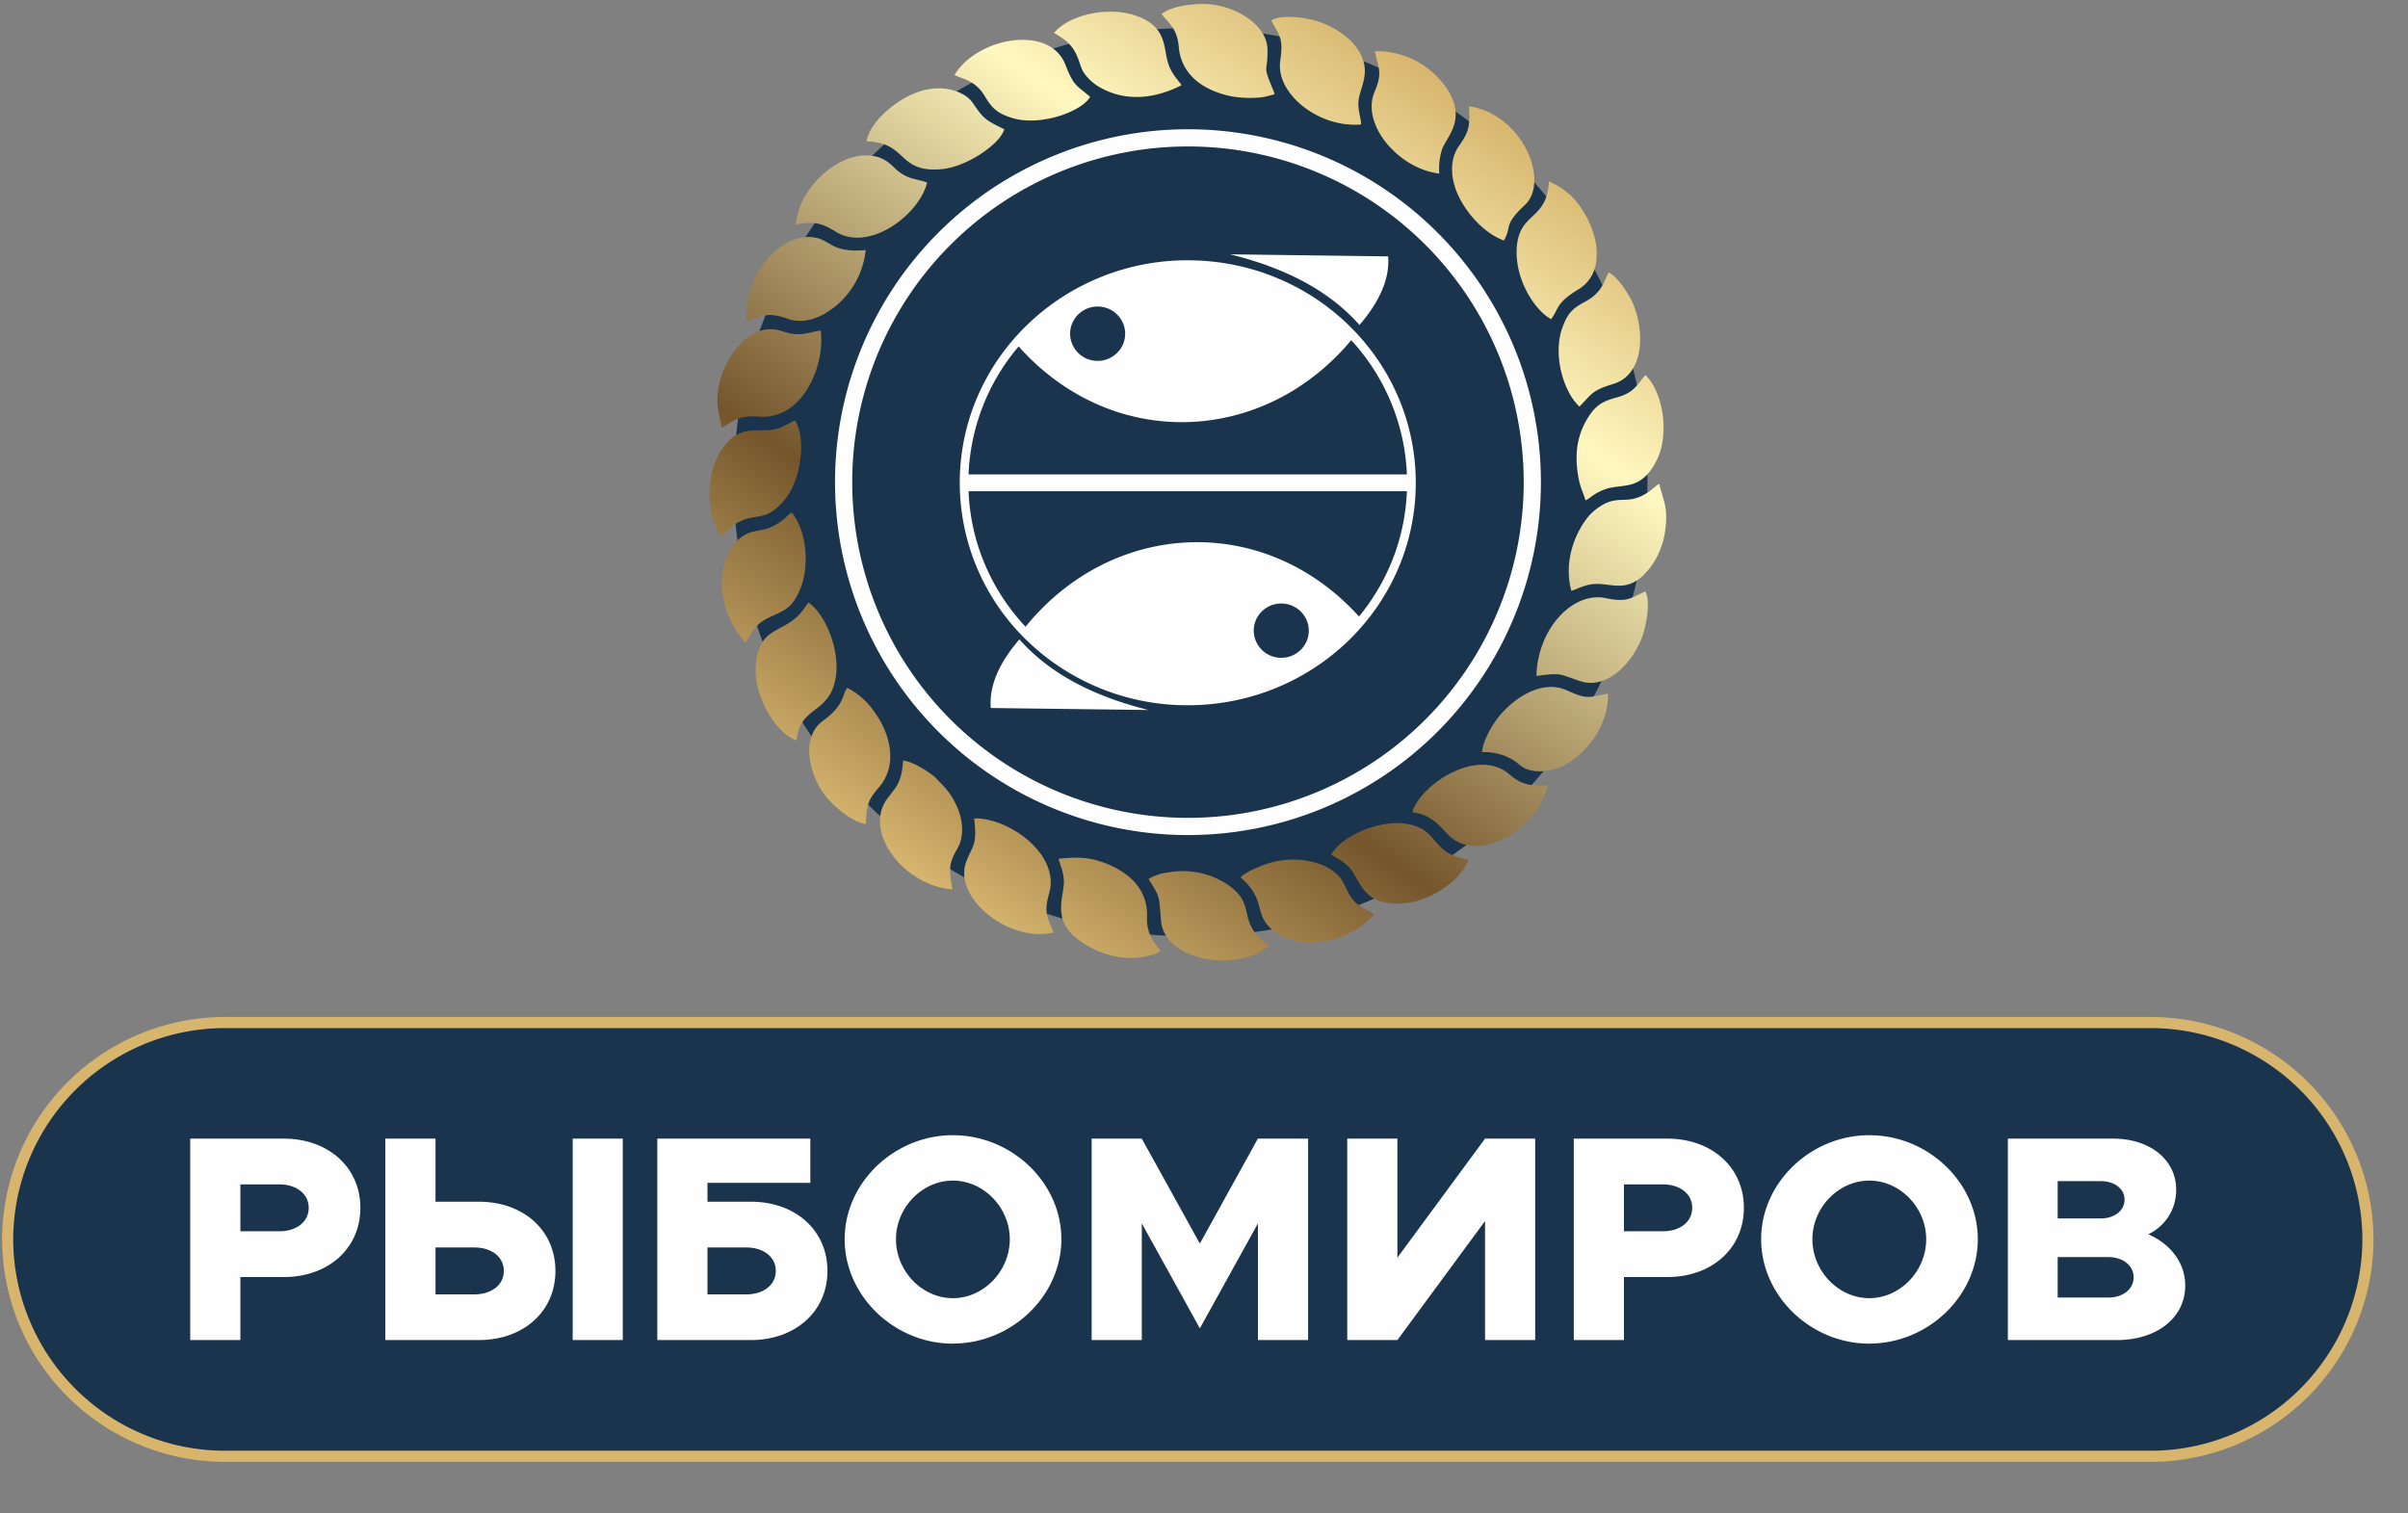 <?xml version="1.0" encoding="UTF-8"?> <svg xmlns="http://www.w3.org/2000/svg" viewBox="0 0 35 22" width="350" height="220" fill="none"><rect x="0" y="0" width="35" height="22" fill="#808080" stroke="none"/><path fill-rule="evenodd" clip-rule="evenodd" d="M17.264.41a6.6 6.6 0 1 1 0 13.199 6.6 6.6 0 0 1 0-13.2Z" fill="#1A344D"></path><path fill-rule="evenodd" clip-rule="evenodd" d="M15.954 4.456c.221 0 .4.177.4.395 0 .218-.179.395-.4.395a.398.398 0 0 1-.4-.395c0-.218.179-.395.4-.395Zm1.31-.672c.915 0 1.744.362 2.344.948.6.585.97 1.394.97 2.286 0 .893-.37 1.701-.97 2.287-.6.585-1.429.947-2.344.947a3.346 3.346 0 0 1-2.344-.947 3.185 3.185 0 0 1-.97-2.287c0-.892.37-1.7.97-2.286a3.346 3.346 0 0 1 2.344-.948Zm-2.458 1.252a3.055 3.055 0 0 0-.728 1.86h6.371a3.06 3.06 0 0 0-.809-1.951c-1.271 1.524-3.47 1.621-4.834.091Zm-.728 2.105c.03.758.338 1.446.828 1.97 1.261-1.553 3.47-1.67 4.847-.149.413-.502.669-1.133.696-1.821h-6.37Zm2.619 3.18-2.296-.029c-.026-.313.113-.645.416-.998.452.512 1.099.834 1.88 1.028Zm1.926-.759a.398.398 0 0 1-.4-.394c0-.218.178-.395.4-.395.221 0 .4.177.4.395 0 .218-.179.394-.4.394Zm-.743-5.865 2.296.03c.026.312-.113.645-.416.997-.452-.511-1.099-.834-1.88-1.027Z" fill="#FEFEFE"></path><path fill-rule="evenodd" clip-rule="evenodd" d="M17.267 2.129a4.88 4.88 0 1 1 0 9.76 4.88 4.88 0 0 1 0-9.76Zm0-.25a5.13 5.13 0 1 1 0 10.26 5.13 5.13 0 0 1 0-10.26Z" fill="#FEFEFE"></path><path fill-rule="evenodd" clip-rule="evenodd" d="M15.312 13.557c-.077-.228-.15-.259-.06-.584.152-.553-.585-1.088-1.092-1.076.044.403-.02.378-.116.63-.196.518.614 1.18 1.268 1.03ZM21.86 3.496c.118-.208-.015-.218.306-.518.363-.34-.035-1.32-.815-1.433.022.301-.009.382-.146.578-.121.173-.122.4-.055.603.106.323.413.666.71.77Zm-.319 7.438a.793.793 0 0 1 .47.126c.047.031.074.061.121.091.18.113.481.052.642-.046.282-.171.602-.53.599-1.023-.303.065-.322.078-.597-.046-.372-.169-.786.123-.999.392-.08.1-.224.337-.236.506Zm-8.944-8.878c.599.012.442.462 1.09.403.367-.033.853-.368.91-.58-.272-.133-.3-.15-.455-.379-.109-.16-.365-.245-.628-.206-.417.061-.888.482-.917.762Zm4.287-1.85c.114.139.226.215.249.473.036.422.374.637.75.718.135.029.363.037.504.009l.11-.027c.032-.014.017-.007.03-.017-.192-.47-.1-.254-.104-.64-.004-.378-.497-.652-.9-.664-.205-.006-.51.037-.64.147Zm-5.305 10.558c.043-.511.484-.373.57-.924.06-.394-.15-.91-.396-1.08-.033.03-.053.074-.085.114-.277.354-.627.207-.682.783-.043.452.294 1.01.593 1.107Zm-1.09-4.545c.167-.088.248-.19.54-.162a.685.685 0 0 0 .528-.186c.219-.192.421-.622.373-1.064-.075 0-.194.05-.314.051-.155.002-.2-.039-.327-.063-.386-.077-.719.352-.821.732-.082.305-.026.422.021.692Zm12.555 1.055c.078-.035.102-.086.255-.15.269-.113.537.042.777-.425.183-.354.117-.95-.144-1.231l-.017-.017c-.123.148-.167.257-.411.325-.202.056-.308.103-.434.313-.166.276-.186.574-.119.895.027.129.07.195.093.29Zm-5.013 5.48c.376.324.193.539.46.76.265.223.658.23.976.114.251-.091.35-.181.506-.328-.034-.042-.114-.062-.226-.144-.178-.131-.174-.313-.306-.44a.746.746 0 0 0-.233-.147 1.202 1.202 0 0 0-.664-.047c-.158.031-.428.144-.513.231Zm-6.463-9.489c.274-.052.38-.02.582.105.482.297 1.204-.24 1.326-.714-.067-.035-.216-.048-.315-.1-.122-.063-.149-.113-.23-.18-.174-.144-.416-.148-.643-.053-.317.132-.687.505-.72.942Zm1.02 8.713c.001-.3.052-.374.195-.543.273-.323.152-.783-.075-1.088a1.06 1.06 0 0 0-.392-.348c-.075.085-.037.252-.353.478-.367.264-.17.902.108 1.176.107.106.317.296.516.325Zm8.332-9.455a.918.918 0 0 1 .041-.354c.064-.179.36-.428.077-.868a1.225 1.225 0 0 0-1.055-.557c.058.267.113.314-.005.594-.198.47.35 1.116.942 1.185ZM10.49 7.802c.058-.045.086-.107.179-.171.3-.207.434-.006.734-.363.25-.3.314-.907.152-1.156-.077.03-.15.09-.26.12-.273.08-.544-.108-.824.332-.233.367-.193 1.008.018 1.238Zm4.896 4.682c.031.116.068.175.077.31.015.213-.19.57.206.863.324.24.731.341 1.128.209l.072-.037c-.043-.072-.094-.11-.14-.21a.603.603 0 0 1-.057-.292c.012-.419-.282-.662-.642-.792-.218-.08-.404-.077-.644-.051Zm6.946-2.658c.378-.05.321-.027.638.076.388.127.752-.262.894-.63.056-.145.136-.53.05-.674-.221.097-.26.163-.574.097-.485-.102-.995.455-1.008 1.131ZM15.32.478c.164.096.277.177.351.376.043.113.047.167.117.249.06.069.115.12.208.172.392.217.815.148 1.178-.036-.03-.054-.096-.106-.161-.234-.126-.247-.003-.578-.458-.76-.423-.17-1.01-.035-1.235.233Zm4.028 11.95a.99.99 0 0 1 .247.165c.177.174.185.544.713.543.24 0 .469-.087.634-.196.18-.118.297-.228.406-.435l-.146-.041c-.406-.116-.317-.448-.817-.495-.407-.037-.924.22-1.037.46Zm3.609-6.518c.185-.185.176-.233.491-.328.438-.131.465-.734.294-1.153-.06-.145-.215-.39-.359-.47-.055.082-.078.283-.332.42-.187.1-.268.167-.347.399-.136.398.028.926.253 1.132ZM18.478.297c.11.21.18.252.132.571-.034.223.067.4.173.527.184.22.556.448 1 .415.002-.085-.045-.193-.038-.326.012-.235.259-.49-.105-.885a1.27 1.27 0 0 0-.488-.289c-.166-.054-.517-.108-.674-.013Zm-1.784 12.481c.167.264.151.238.181.604.05.6 1.127.755 1.569.366-.082-.08-.116-.076-.186-.169a.628.628 0 0 1-.121-.244c-.047-.204-.065-.305-.27-.46a1.174 1.174 0 0 0-.884-.193.686.686 0 0 0-.289.096Zm-2.82-11.69c.062.05.292.061.436.304.108.181.188.262.42.328.4.115.992-.097 1.115-.312-.175-.157-.235-.138-.357-.462-.228-.602-1.287-.399-1.614.142Zm-3.023 3.58c.252-.082.313-.134.598-.034.21.074.415.003.573-.095.264-.163.517-.479.56-.903-.122.01-.245.01-.359-.02-.124-.034-.167-.08-.268-.128-.44-.205-1.14.35-1.104 1.18Zm11.694-.029c.113-.145.066-.234.395-.431.172-.104.285-.283.267-.578-.018-.29-.206-.658-.426-.83a1.021 1.021 0 0 0-.268-.162c-.027.587-.454.43-.469 1.007-.011.434.265.866.5.994Zm-2.017 7.169c.255.027.384.181.51.316.428.457 1.313-.062 1.46-.705-.276.01-.398-.022-.561-.164-.457-.396-1.29.145-1.41.553Zm-6.684 1.121c-.048-.276-.063-.363.071-.592.105-.179.08-.421-.003-.607-.094-.21-.179-.285-.31-.42-.068-.07-.327-.24-.476-.255-.019.357-.13.408-.242.572-.331.488.269 1.252.96 1.302Zm8.995-4.34c.092-.029.16-.071.28-.093.283-.05.541.18.866-.245.109-.143.194-.334.221-.557.04-.319-.026-.404-.09-.662-.078.051-.11.098-.208.153-.248.141-.362.027-.59.14a.911.911 0 0 0-.209.157c-.209.24-.388.67-.27 1.106Zm-12.005.752c.074-.061.082-.248.364-.374.229-.102.303-.137.405-.341.173-.346.135-.895-.094-1.174-.068.027-.048.065-.225.17-.113.066-.175.075-.309.1-.513.094-.7.98-.141 1.619Z" fill="url(#a)"></path><path clip-rule="evenodd" d="M3.263 14.945h28.002a3.08 3.08 0 0 1 3.072 3.072 3.08 3.08 0 0 1-3.072 3.072H3.264a3.08 3.08 0 0 1-3.072-3.072 3.08 3.08 0 0 1 3.072-3.072Z" stroke="#D7B56D" stroke-width=".323" stroke-miterlimit="22.926"></path><path fill-rule="evenodd" clip-rule="evenodd" d="M3.263 14.945h28.002a3.08 3.08 0 0 1 3.072 3.072 3.08 3.08 0 0 1-3.072 3.072H3.264a3.08 3.08 0 0 1-3.072-3.072 3.08 3.08 0 0 1 3.072-3.072Z" fill="#1A344D"></path><path d="M3.494 17.9v-.683h.563c.251 0 .43.137.43.341 0 .205-.179.341-.43.341h-.563Zm-.728 1.58h.728v-.916h.631c.644 0 1.113-.413 1.113-1.006 0-.592-.47-1.006-1.113-1.006h-1.36v2.928ZM6.33 18.134v.682h.563c.251 0 .43-.137.43-.341 0-.205-.179-.341-.43-.341H6.33Zm-.728-1.582h.728v.917h.631c.644 0 1.112.413 1.112 1.006 0 .592-.468 1.005-1.112 1.005h-1.36v-2.928Zm2.722 2.928h.728v-2.928h-.728v2.928ZM10.283 18.134v.682h.563c.251 0 .43-.137.43-.341 0-.205-.179-.341-.43-.341h-.563Zm0-1.582h1.495v.643h-1.495v.274h.631c.644 0 1.113.413 1.113 1.006 0 .592-.47 1.005-1.113 1.005h-1.36v-2.928H10.284ZM13.85 18.871c-.447 0-.827-.392-.827-.857 0-.46.38-.852.827-.852.448 0 .827.392.827.852 0 .465-.38.857-.827.857Zm0 .66c.857 0 1.577-.694 1.577-1.517 0-.822-.72-1.512-1.577-1.512-.852 0-1.573.69-1.573 1.512 0 .823.72 1.518 1.573 1.518ZM15.867 19.48h.729v-1.696l.844 1.526.844-1.526v1.696h.729v-2.928h-.73l-.843 1.526-.844-1.526h-.729v2.928ZM22.314 19.48h-.729v-1.73l-1.274 1.73h-.729v-2.928h.729v1.73l1.274-1.73h.729v2.928ZM23.604 17.9v-.683h.562c.252 0 .43.137.43.341 0 .205-.178.341-.43.341h-.562Zm-.729 1.58h.729v-.916h.63c.644 0 1.113-.413 1.113-1.006 0-.592-.469-1.006-1.113-1.006h-1.359v2.928ZM27.17 18.871c-.447 0-.827-.392-.827-.857 0-.46.38-.852.827-.852.448 0 .827.392.827.852 0 .465-.38.857-.827.857Zm0 .66c.857 0 1.577-.694 1.577-1.517 0-.822-.72-1.512-1.577-1.512-.852 0-1.572.69-1.572 1.512 0 .823.72 1.518 1.572 1.518ZM29.908 18.862v-.588h.737c.213 0 .367.124.367.294 0 .17-.154.294-.367.294h-.737Zm0-1.15v-.542h.627c.2 0 .345.111.345.269 0 .158-.145.273-.345.273h-.627Zm-.724 1.768h1.585c.58 0 .993-.323.993-.792 0-.32-.2-.597-.537-.746a.706.706 0 0 0 .405-.652c0-.426-.375-.738-.916-.738h-1.53v2.928Z" fill="#FEFEFE"></path><defs><linearGradient id="a" x1="21.168" y1="1.256" x2="13.363" y2="12.762" gradientUnits="userSpaceOnUse"><stop stop-color="#D7B56D"></stop><stop offset=".239" stop-color="#FFF8C0"></stop><stop offset=".71" stop-color="#75562C"></stop><stop offset="1" stop-color="#D6B56E"></stop></linearGradient></defs></svg> 